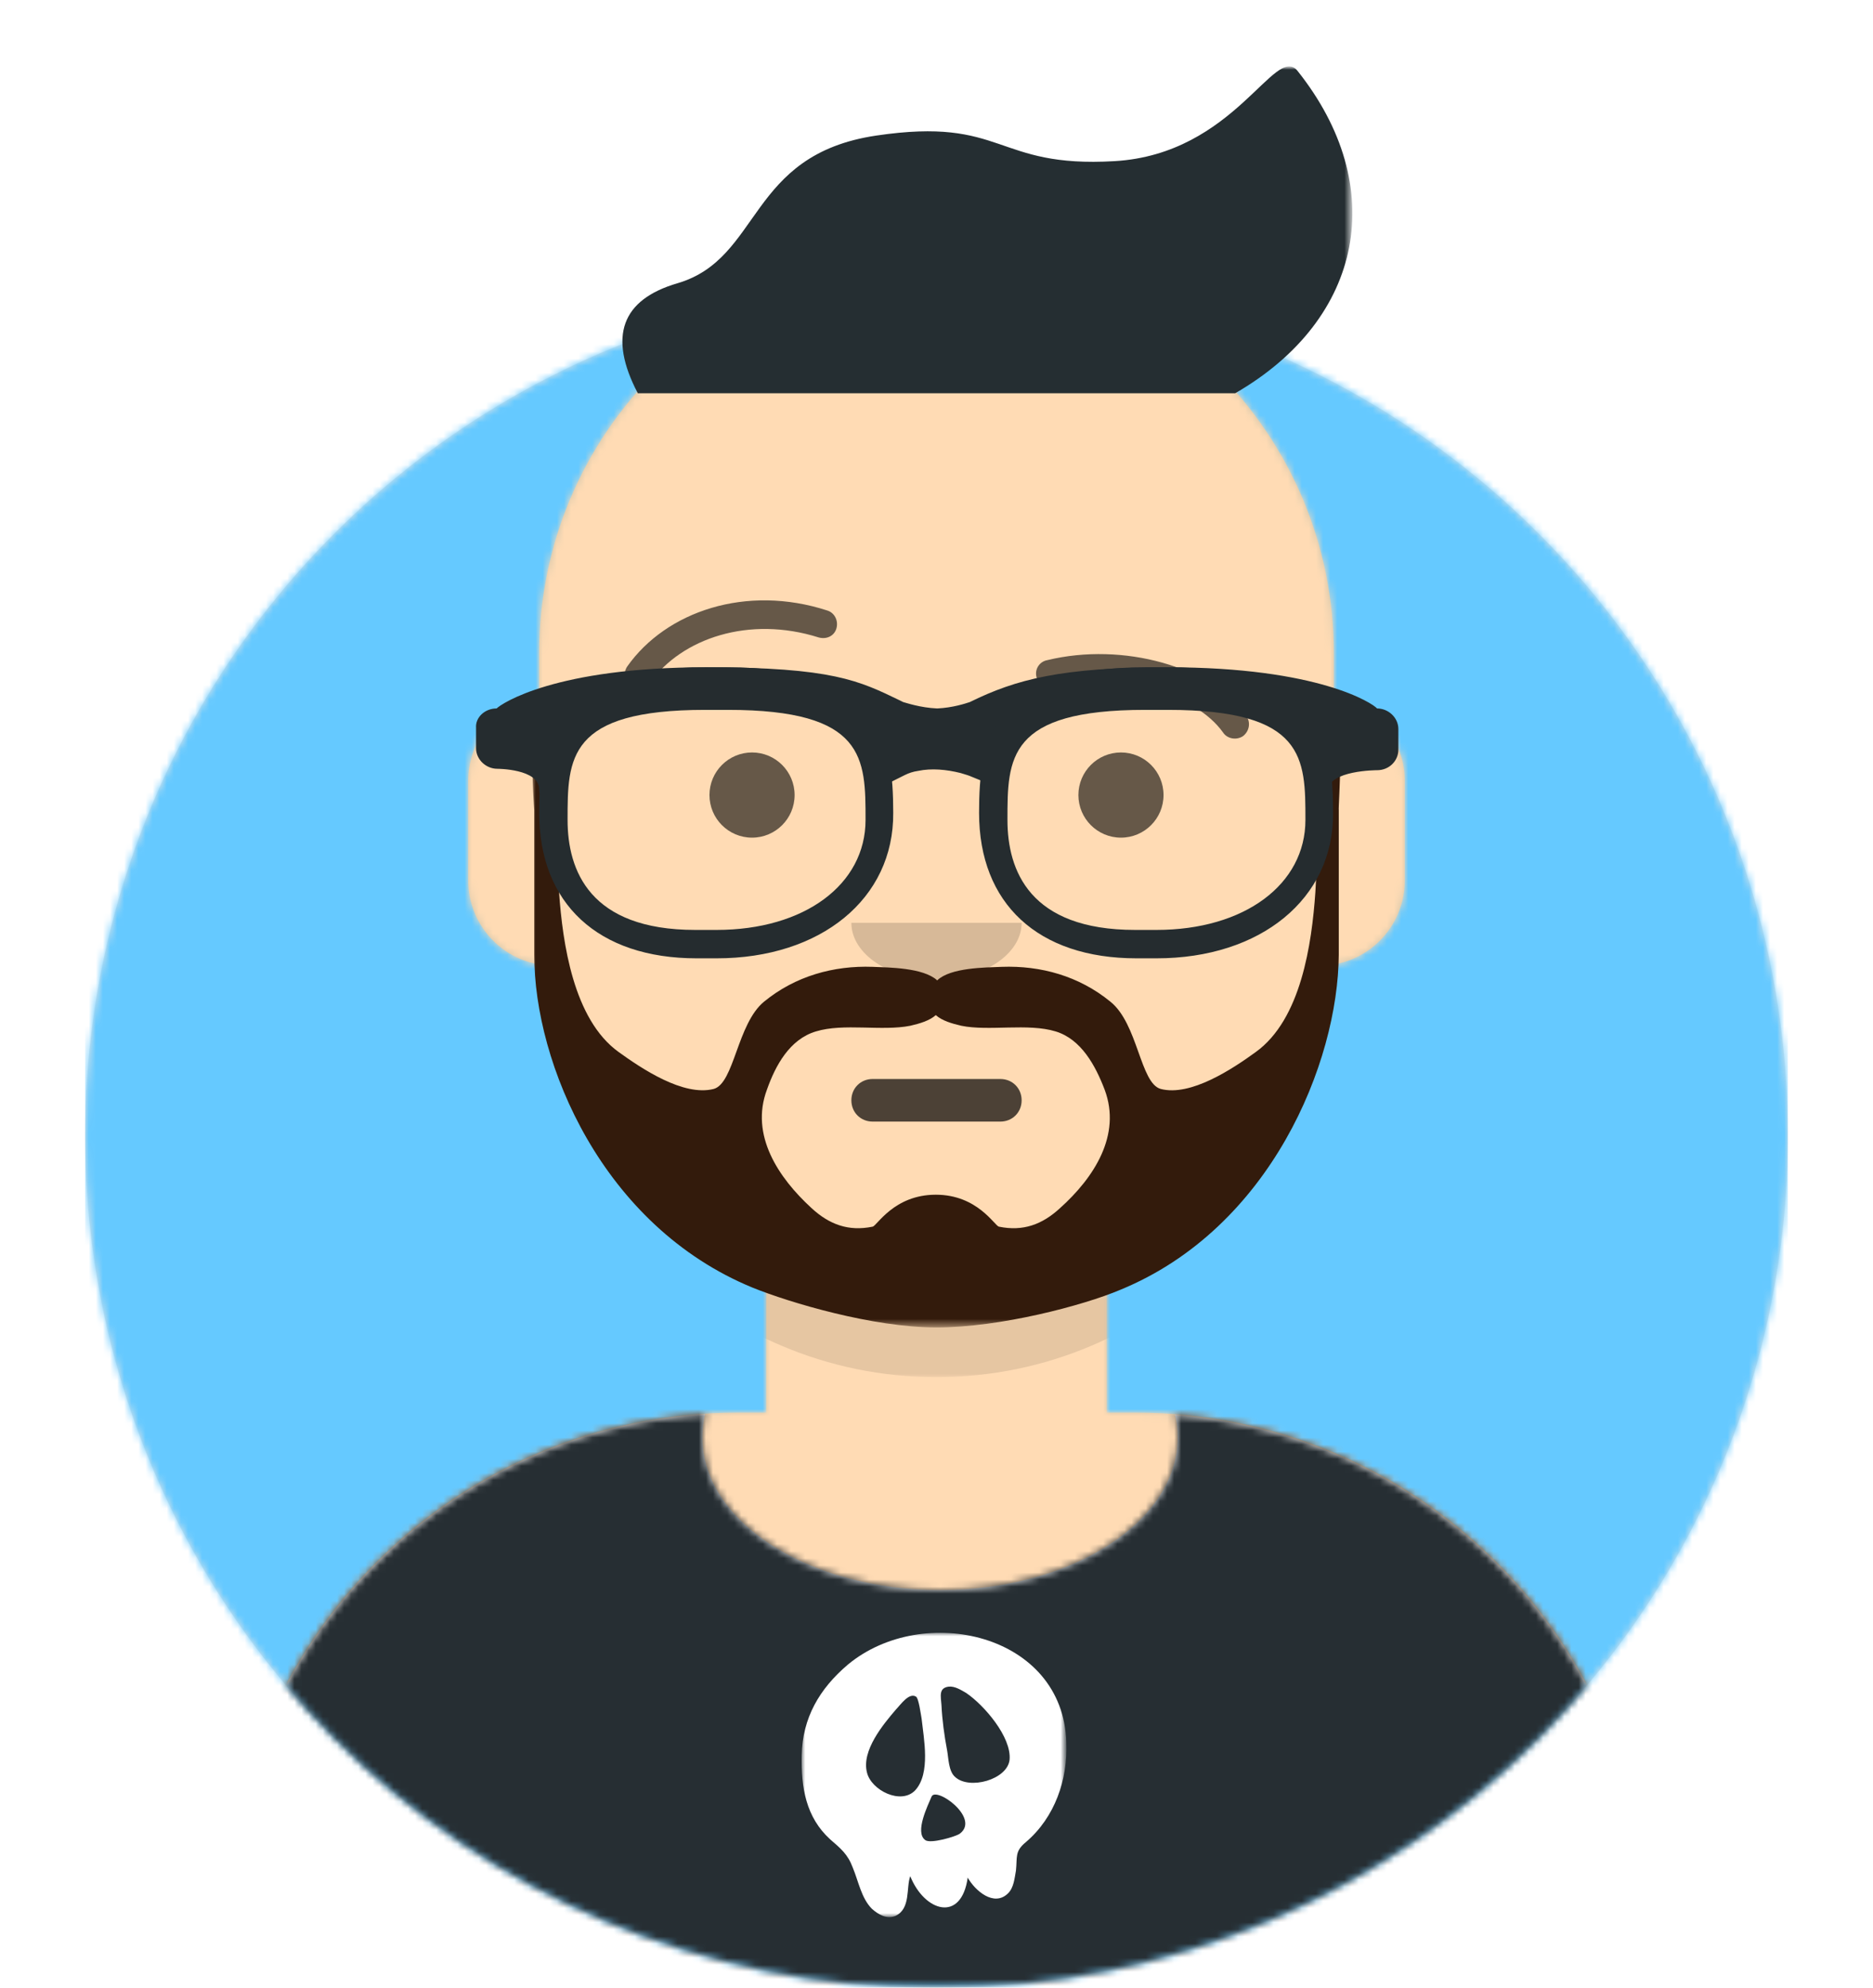 <?xml version="1.0" encoding="utf-8"?>
<!-- Generator: Adobe Illustrator 23.0.1, SVG Export Plug-In . SVG Version: 6.00 Build 0)  -->
<svg version="1.1" xmlns="http://www.w3.org/2000/svg" xmlns:xlink="http://www.w3.org/1999/xlink" x="0px" y="0px"
	 viewBox="0 0 264 280" style="enable-background:new 0 0 264 280;" xml:space="preserve">
<style type="text/css">
	.st0{fill-rule:evenodd;clip-rule:evenodd;fill:#E6E6E6;}
	.st1{filter:url(#Adobe_OpacityMaskFilter);}
	.st2{fill-rule:evenodd;clip-rule:evenodd;fill:#FFFFFF;}
	.st3{mask:url(#mask-2_1_);}
	.st4{fill-rule:evenodd;clip-rule:evenodd;fill:#65C9FF;}
	.st5{filter:url(#Adobe_OpacityMaskFilter_1_);}
	.st6{mask:url(#mask-4_1_);}
	.st7{fill-rule:evenodd;clip-rule:evenodd;fill:#D0C6AC;}
	.st8{filter:url(#Adobe_OpacityMaskFilter_2_);}
	.st9{mask:url(#mask-6_1_);}
	.st10{fill-rule:evenodd;clip-rule:evenodd;fill:#FFDBB4;}
	.st11{filter:url(#Adobe_OpacityMaskFilter_3_);}
	.st12{mask:url(#mask-6_2_);fill-rule:evenodd;clip-rule:evenodd;fill-opacity:0.1;}
	.st13{filter:url(#Adobe_OpacityMaskFilter_4_);}
	.st14{mask:url(#react-mask-583_1_);}
	.st15{fill-rule:evenodd;clip-rule:evenodd;fill:#262E33;}
	.st16{filter:url(#Adobe_OpacityMaskFilter_5_);}
	.st17{mask:url(#react-mask-583_2_);}
	.st18{fill-rule:evenodd;clip-rule:evenodd;fill-opacity:0.7;}
	.st19{fill-rule:evenodd;clip-rule:evenodd;fill-opacity:0.16;}
	.st20{fill-rule:evenodd;clip-rule:evenodd;fill-opacity:0.6;}
	.st21{fill-opacity:0.6;}
	.st22{filter:url(#Adobe_OpacityMaskFilter_6_);}
	.st23{mask:url(#react-mask-559_1_);}
	.st24{fill-rule:evenodd;clip-rule:evenodd;fill:#331B0C;}
	.st25{fill-rule:evenodd;clip-rule:evenodd;fill:#252E32;}
	.st26{fill:#252C2F;}
</style>
<g id="Calque_1">
	<desc>Created with getavataaars.com</desc>
	<g id="Circle" transform="translate(12, 40)">
		<g id="Circle-Background">
			<circle class="st0" cx="120" cy="120" r="120"/>
		</g>
		<defs>
			<filter id="Adobe_OpacityMaskFilter" filterUnits="userSpaceOnUse" x="0" y="0" width="240" height="240">
				<feColorMatrix  type="matrix" values="1 0 0 0 0  0 1 0 0 0  0 0 1 0 0  0 0 0 1 0"/>
			</filter>
		</defs>
		<mask maskUnits="userSpaceOnUse" x="0" y="0" width="240" height="240" id="mask-2_1_">
			<g class="st1">
				<circle id="path-1_1_" class="st2" cx="120" cy="120" r="120"/>
			</g>
		</mask>
		<g class="st3">
			<rect class="st4" width="240" height="240"/>
		</g>
	</g>
	<g id="Mask">
	</g>
	<defs>
		<filter id="Adobe_OpacityMaskFilter_1_" filterUnits="userSpaceOnUse" x="0" y="9.3" width="264" height="270.7">
			<feColorMatrix  type="matrix" values="1 0 0 0 0  0 1 0 0 0  0 0 1 0 0  0 0 0 1 0"/>
		</filter>
	</defs>
	<mask maskUnits="userSpaceOnUse" x="0" y="9.3" width="264" height="270.7" id="mask-4_1_">
		<g class="st5">
			<path id="path-3_1_" class="st2" d="M12,160c0,66.3,53.7,120,120,120s120-53.7,120-120h12V0H0v160H12z"/>
		</g>
	</mask>
	<g id="Avataaar" class="st6">
		<g id="Body" transform="translate(32, 36)">
			<g>
				<path class="st7" d="M124,144.6V163h4l0,0c39.8,0,72,32.2,72,72v9H0v-9c0-39.8,32.2-72,72-72l0,0h4v-18.4
					c-17.2-8.2-29.6-24.9-31.7-44.7C38.5,99.1,34,94.1,34,88V74c0-5.9,4.3-10.9,10-11.8V56l0,0c0-30.9,25.1-56,56-56l0,0l0,0
					c30.9,0,56,25.1,56,56v6.2c5.7,1,10,5.9,10,11.8v14c0,6.1-4.5,11.1-10.3,11.9C153.6,119.7,141.2,136.4,124,144.6z"/>
			</g>
			<defs>
				<filter id="Adobe_OpacityMaskFilter_2_" filterUnits="userSpaceOnUse" x="-32" y="0" width="264" height="244">
					<feColorMatrix  type="matrix" values="1 0 0 0 0  0 1 0 0 0  0 0 1 0 0  0 0 0 1 0"/>
				</filter>
			</defs>
			<mask maskUnits="userSpaceOnUse" x="-32" y="0" width="264" height="244" id="mask-6_1_">
				<g class="st8">
					<path id="path-5_1_" class="st2" d="M124,144.6V163h4l0,0c39.8,0,72,32.2,72,72v9H0v-9c0-39.8,32.2-72,72-72l0,0h4v-18.4
						c-17.2-8.2-29.6-24.9-31.7-44.7C38.5,99.1,34,94.1,34,88V74c0-5.9,4.3-10.9,10-11.8V56l0,0c0-30.9,25.1-56,56-56l0,0l0,0
						c30.9,0,56,25.1,56,56v6.2c5.7,1,10,5.9,10,11.8v14c0,6.1-4.5,11.1-10.3,11.9C153.6,119.7,141.2,136.4,124,144.6z"/>
				</g>
			</mask>
			<g class="st9">
				<g id="Color" transform="translate(-32, 0)">
					<rect class="st10" width="264" height="244"/>
				</g>
			</g>
			<defs>
				<filter id="Adobe_OpacityMaskFilter_3_" filterUnits="userSpaceOnUse" x="44" y="79" width="112" height="79">
					<feColorMatrix  type="matrix" values="1 0 0 0 0  0 1 0 0 0  0 0 1 0 0  0 0 0 1 0"/>
				</filter>
			</defs>
			<mask maskUnits="userSpaceOnUse" x="44" y="79" width="112" height="79" id="mask-6_2_">
				<g class="st11">
					<path id="path-5_2_" class="st2" d="M124,144.6V163h4l0,0c39.8,0,72,32.2,72,72v9H0v-9c0-39.8,32.2-72,72-72l0,0h4v-18.4
						c-17.2-8.2-29.6-24.9-31.7-44.7C38.5,99.1,34,94.1,34,88V74c0-5.9,4.3-10.9,10-11.8V56l0,0c0-30.9,25.1-56,56-56l0,0l0,0
						c30.9,0,56,25.1,56,56v6.2c5.7,1,10,5.9,10,11.8v14c0,6.1-4.5,11.1-10.3,11.9C153.6,119.7,141.2,136.4,124,144.6z"/>
				</g>
			</mask>
			<path id="Neck-Shadow" class="st12" d="M156,79v23c0,30.9-25.1,56-56,56s-56-25.1-56-56V79v15c0,30.9,25.1,56,56,56
				s56-25.1,56-56V79z"/>
		</g>
		<g transform="translate(0, 170)">
			<g id="Clothes">
				<path class="st0" d="M165.6,29.3c37.1,2.9,66.4,33.9,66.4,71.8v8.9H32v-8.9c0-38.2,29.8-69.5,67.4-71.9
					c-0.3,1.1-0.4,2.2-0.4,3.3C99,44.4,114,54,132.5,54S166,44.4,166,32.5C166,31.4,165.9,30.3,165.6,29.3L165.6,29.3z"/>
			</g>
			<defs>
				<filter id="Adobe_OpacityMaskFilter_4_" filterUnits="userSpaceOnUse" x="0" y="0" width="264" height="110">
					<feColorMatrix  type="matrix" values="1 0 0 0 0  0 1 0 0 0  0 0 1 0 0  0 0 0 1 0"/>
				</filter>
			</defs>
			<mask maskUnits="userSpaceOnUse" x="0" y="0" width="264" height="110" id="react-mask-583_1_">
				<g class="st13">
					<path id="react-path-582_1_" class="st2" d="M165.6,29.3c37.1,2.9,66.4,33.9,66.4,71.8v8.9H32v-8.9c0-38.2,29.8-69.5,67.4-71.9
						c-0.3,1.1-0.4,2.2-0.4,3.3C99,44.4,114,54,132.5,54S166,44.4,166,32.5C166,31.4,165.9,30.3,165.6,29.3L165.6,29.3z"/>
				</g>
			</mask>
			<g class="st14">
				<rect class="st15" width="264" height="110"/>
			</g>
			<defs>
				<filter id="Adobe_OpacityMaskFilter_5_" filterUnits="userSpaceOnUse" x="113" y="60" width="37.3" height="40">
					<feColorMatrix  type="matrix" values="1 0 0 0 0  0 1 0 0 0  0 0 1 0 0  0 0 0 1 0"/>
				</filter>
			</defs>
			<mask maskUnits="userSpaceOnUse" x="113" y="60" width="37.3" height="40" id="react-mask-583_2_">
				<g class="st16">
					<path id="react-path-582_2_" class="st2" d="M165.6,29.3c37.1,2.9,66.4,33.9,66.4,71.8v8.9H32v-8.9c0-38.2,29.8-69.5,67.4-71.9
						c-0.3,1.1-0.4,2.2-0.4,3.3C99,44.4,114,54,132.5,54S166,44.4,166,32.5C166,31.4,165.9,30.3,165.6,29.3L165.6,29.3z"/>
				</g>
			</mask>
			<g class="st17">
				<g id="Fill-49" transform="translate(77, 58)">
					<path class="st2" d="M65.3,19.9c-0.3,2.8-5.7,4.3-7.7,2.4c-0.9-0.8-0.9-2.6-1.1-3.7c-0.4-2.1-0.7-4.3-0.8-6.4
						c-0.1-1.3-0.4-2.4,1-2.6c0.9-0.1,1.8,0.5,2.5,0.9C61.7,12.2,65.6,16.7,65.3,19.9 M52.9,14.1c0.3,2.8,1.3,7.7-0.9,10.1
						c-2,2.1-6.2,0-6.8-2.5c-0.8-3.1,2.3-6.8,4.1-8.9c0.6-0.6,1.8-2.4,2.8-1.8C52.5,11.2,52.8,13.6,52.9,14.1 M54.3,25.1
						c0.6-1.5,6.9,3,4,5.2c-0.5,0.4-4.2,1.5-4.9,0.9C51.9,30.1,53.8,26.3,54.3,25.1 M73.3,17.5C72.9,2.1,53.1-2.3,42.5,6.5
						c-4,3.4-6.4,7.5-6.5,12.8c-0.1,4.5,0.6,8.7,4,11.8c1.5,1.3,2.5,2.1,3.2,4c0.8,1.9,1.2,4.3,2.7,5.8c0.9,0.8,2.1,1.5,3.3,1
						c2.2-1,1.5-4,2.1-5.6c2,5,7.2,6.6,8.1,0.2c1,1.8,3.7,4.2,5.7,2.2c0.8-0.8,0.9-2.1,1.1-3.2c0.2-1.9-0.2-2.7,1.4-4
						C71.7,28,73.5,22.7,73.3,17.5"/>
				</g>
			</g>
		</g>
		<g id="Face" transform="translate(76, 82)">
			<g transform="translate(2, 52)">
				<path class="st18" d="M45,18h18c1.7,0,3,1.3,3,3l0,0c0,1.7-1.3,3-3,3H45c-1.7,0-3-1.3-3-3l0,0C42,19.3,43.3,18,45,18z"/>
			</g>
			<g transform="translate(28, 40)">
				<path id="Nose" class="st19" d="M16,8c0,4.4,5.4,8,12,8l0,0c6.6,0,12-3.6,12-8"/>
			</g>
			<g transform="translate(0, 8)">
				<circle id="Eye" class="st20" cx="30" cy="22" r="6"/>
				<circle class="st20" cx="82" cy="22" r="6"/>
			</g>
			<g>
				<path id="Eyebrow" class="st21" d="M15.6,14.2c4.5-6.3,14-9.5,23.8-6.4c1.1,0.3,2.2-0.2,2.5-1.3S41.6,4.3,40.6,4
					c-11.4-3.7-22.7,0.1-28.2,7.9c-0.6,0.9-0.4,2.1,0.5,2.8C13.7,15.3,15,15.1,15.6,14.2z"/>
				<path class="st21" d="M96.4,21.2c-3.9-5.5-14.6-8.6-23.9-6.3c-1.1,0.3-2.2-0.4-2.4-1.5c-0.3-1.1,0.4-2.2,1.5-2.4
					c10.7-2.6,23.2,0.9,28.1,7.9c0.6,0.9,0.4,2.1-0.5,2.8C98.3,22.3,97,22.1,96.4,21.2z"/>
			</g>
		</g>
		<g id="Top">
			<defs>
				<filter id="Adobe_OpacityMaskFilter_6_" filterUnits="userSpaceOnUse" x="75" y="9.3" width="115.6" height="177.7">
					<feColorMatrix  type="matrix" values="1 0 0 0 0  0 1 0 0 0  0 0 1 0 0  0 0 0 1 0"/>
				</filter>
			</defs>
			<mask maskUnits="userSpaceOnUse" x="75" y="9.3" width="115.6" height="177.7" id="react-mask-559_1_">
				<g class="st22">
					<rect id="react-path-561_1_" class="st2" width="264" height="280"/>
				</g>
			</mask>
			<g class="st23">
				<g transform="translate(-1, 0)">
					<g transform="translate(49, 72)">
						<g id="Lite-Beard">
							<path class="st24" d="M101.4,98.2c-2.5,2.3-5.2,3.3-8.6,2.6c-0.6-0.1-3-4.5-8.9-4.5c-5.9,0-8.3,4.4-8.9,4.5
								c-3.4,0.7-6.1-0.3-8.6-2.6c-4.7-4.3-8.7-10.3-6.3-16.7c1.2-3.4,3.2-7.1,6.9-8.2c3.9-1.2,9.3,0,13.3-0.8
								c1.3-0.3,2.7-0.7,3.6-1.5c0.9,0.8,2.3,1.2,3.6,1.5c3.9,0.8,9.4-0.4,13.3,0.8c3.6,1.1,5.6,4.8,6.9,8.2
								C110.1,87.9,106.2,93.9,101.4,98.2 M140.1,26c-3.4,8.4-2.1,18.9-2.7,27.7c-0.5,7.2-2,17.9-8.4,22.5
								c-3.3,2.4-9.2,6.3-13.4,5.2c-2.9-0.8-3.2-9.2-7.1-12.3c-4.4-3.6-9.8-5.1-15.3-4.9c-2.4,0.1-7.2,0.1-9.1,1.9
								c-2-1.8-6.8-1.8-9.1-1.9c-5.5-0.2-10.9,1.3-15.3,4.9c-3.8,3.1-4.2,11.5-7.1,12.3c-4.3,1.1-10.2-2.9-13.4-5.2
								c-6.4-4.6-7.9-15.4-8.4-22.5C30,44.9,31.3,34.4,27.9,26c-1.7,0-0.6,16.1-0.6,16.1v20.4c0,15.3,9.6,38.2,30.8,46.9
								C63.3,111.5,75,115,84,115s20.7-3.1,25.9-5.3c21.2-8.7,30.7-32,30.8-47.2V42.1C140.6,42.1,141.7,26,140.1,26"/>
						</g>
					</g>
					<g id="Hair-Maks">
						<path class="st25" d="M90.9,55.4h84.2c18.2-10.5,21.7-29.2,8.8-45.4c-3.2-4-8.8,11.7-25.8,12.7s-15.4-6.3-33.6-3.6
							s-16.1,17.3-28,20.8C88.6,42.2,86.7,47.4,90.9,55.4z"/>
					</g>
				</g>
			</g>
		</g>
	</g>
</g>
<g id="Calque_2">
	<path id="Stuff_2_" class="st26" d="M70,99.8c0.7-0.7,8.3-5.8,29.5-5.8c17.9,0,21.6,1.9,27.4,4.7l0.4,0.2c0.4,0.1,2.4,0.8,4.8,0.9
		c2.2-0.1,4-0.7,4.6-0.9c6.5-3.2,12.9-4.9,27.9-4.9c21.3,0,28.9,5.1,29.5,5.8c1.6,0,3,1.3,3,2.9v2.9c0,1.6-1.3,2.9-3,2.9
		c0,0-6.9,0-6.9,2.9c0,2.9-2-4.2-2-5.8v-2.8c-3.6-1.4-10.1-3.9-20.7-3.9c-11.8,0-17.7,2.1-22.8,4.2l0.1,0.1l0,2l-2.2,5.3l-2.7-1.1
		c-0.2-0.1-0.8-0.3-1.5-0.5c-2-0.5-4.1-0.7-6-0.3c-0.7,0.1-1.3,0.3-1.9,0.6l-2.6,1.3l-2.6-5.2l0.1-2.3l0.1-0.2
		c-4.4-2-8.4-4.1-22.8-4.1c-10.6,0-17.1,2.6-20.7,3.9v2.8c0,1.6-3,8.7-3,5.8c0-2.9-5.9-2.9-5.9-2.9c-1.6,0-3-1.3-3-2.9v-2.9
		C67,101.1,68.3,99.8,70,99.8z"/>
	<path id="Left_2_" class="st26" d="M101,135h-2.8c-13.9,0-22.2-7.7-22.2-20.5C76,104.1,77.8,94,99.5,94h2.9
		c21.7,0,23.5,10.1,23.5,20.5C126,126.6,115.7,135,101,135z M99.4,100C80,100,80,106.8,80,115.5c0,7.1,3.1,15.5,18,15.5h3
		c12.4,0,21-6.4,21-15.5c0-8.7,0-15.5-19.4-15.5H99.4z"/>
	<path id="Right_2_" class="st26" d="M163,135h-2.8c-13.9,0-22.2-7.7-22.2-20.5c0-10.4,1.8-20.5,23.5-20.5h2.9
		c21.7,0,23.5,10.1,23.5,20.5C188,126.6,177.7,135,163,135z M161.4,100c-19.4,0-19.4,6.8-19.4,15.5c0,7.1,3.1,15.5,18,15.5h3
		c12.4,0,21-6.4,21-15.5c0-8.7,0-15.5-19.4-15.5H161.4z"/>
</g>
</svg>
